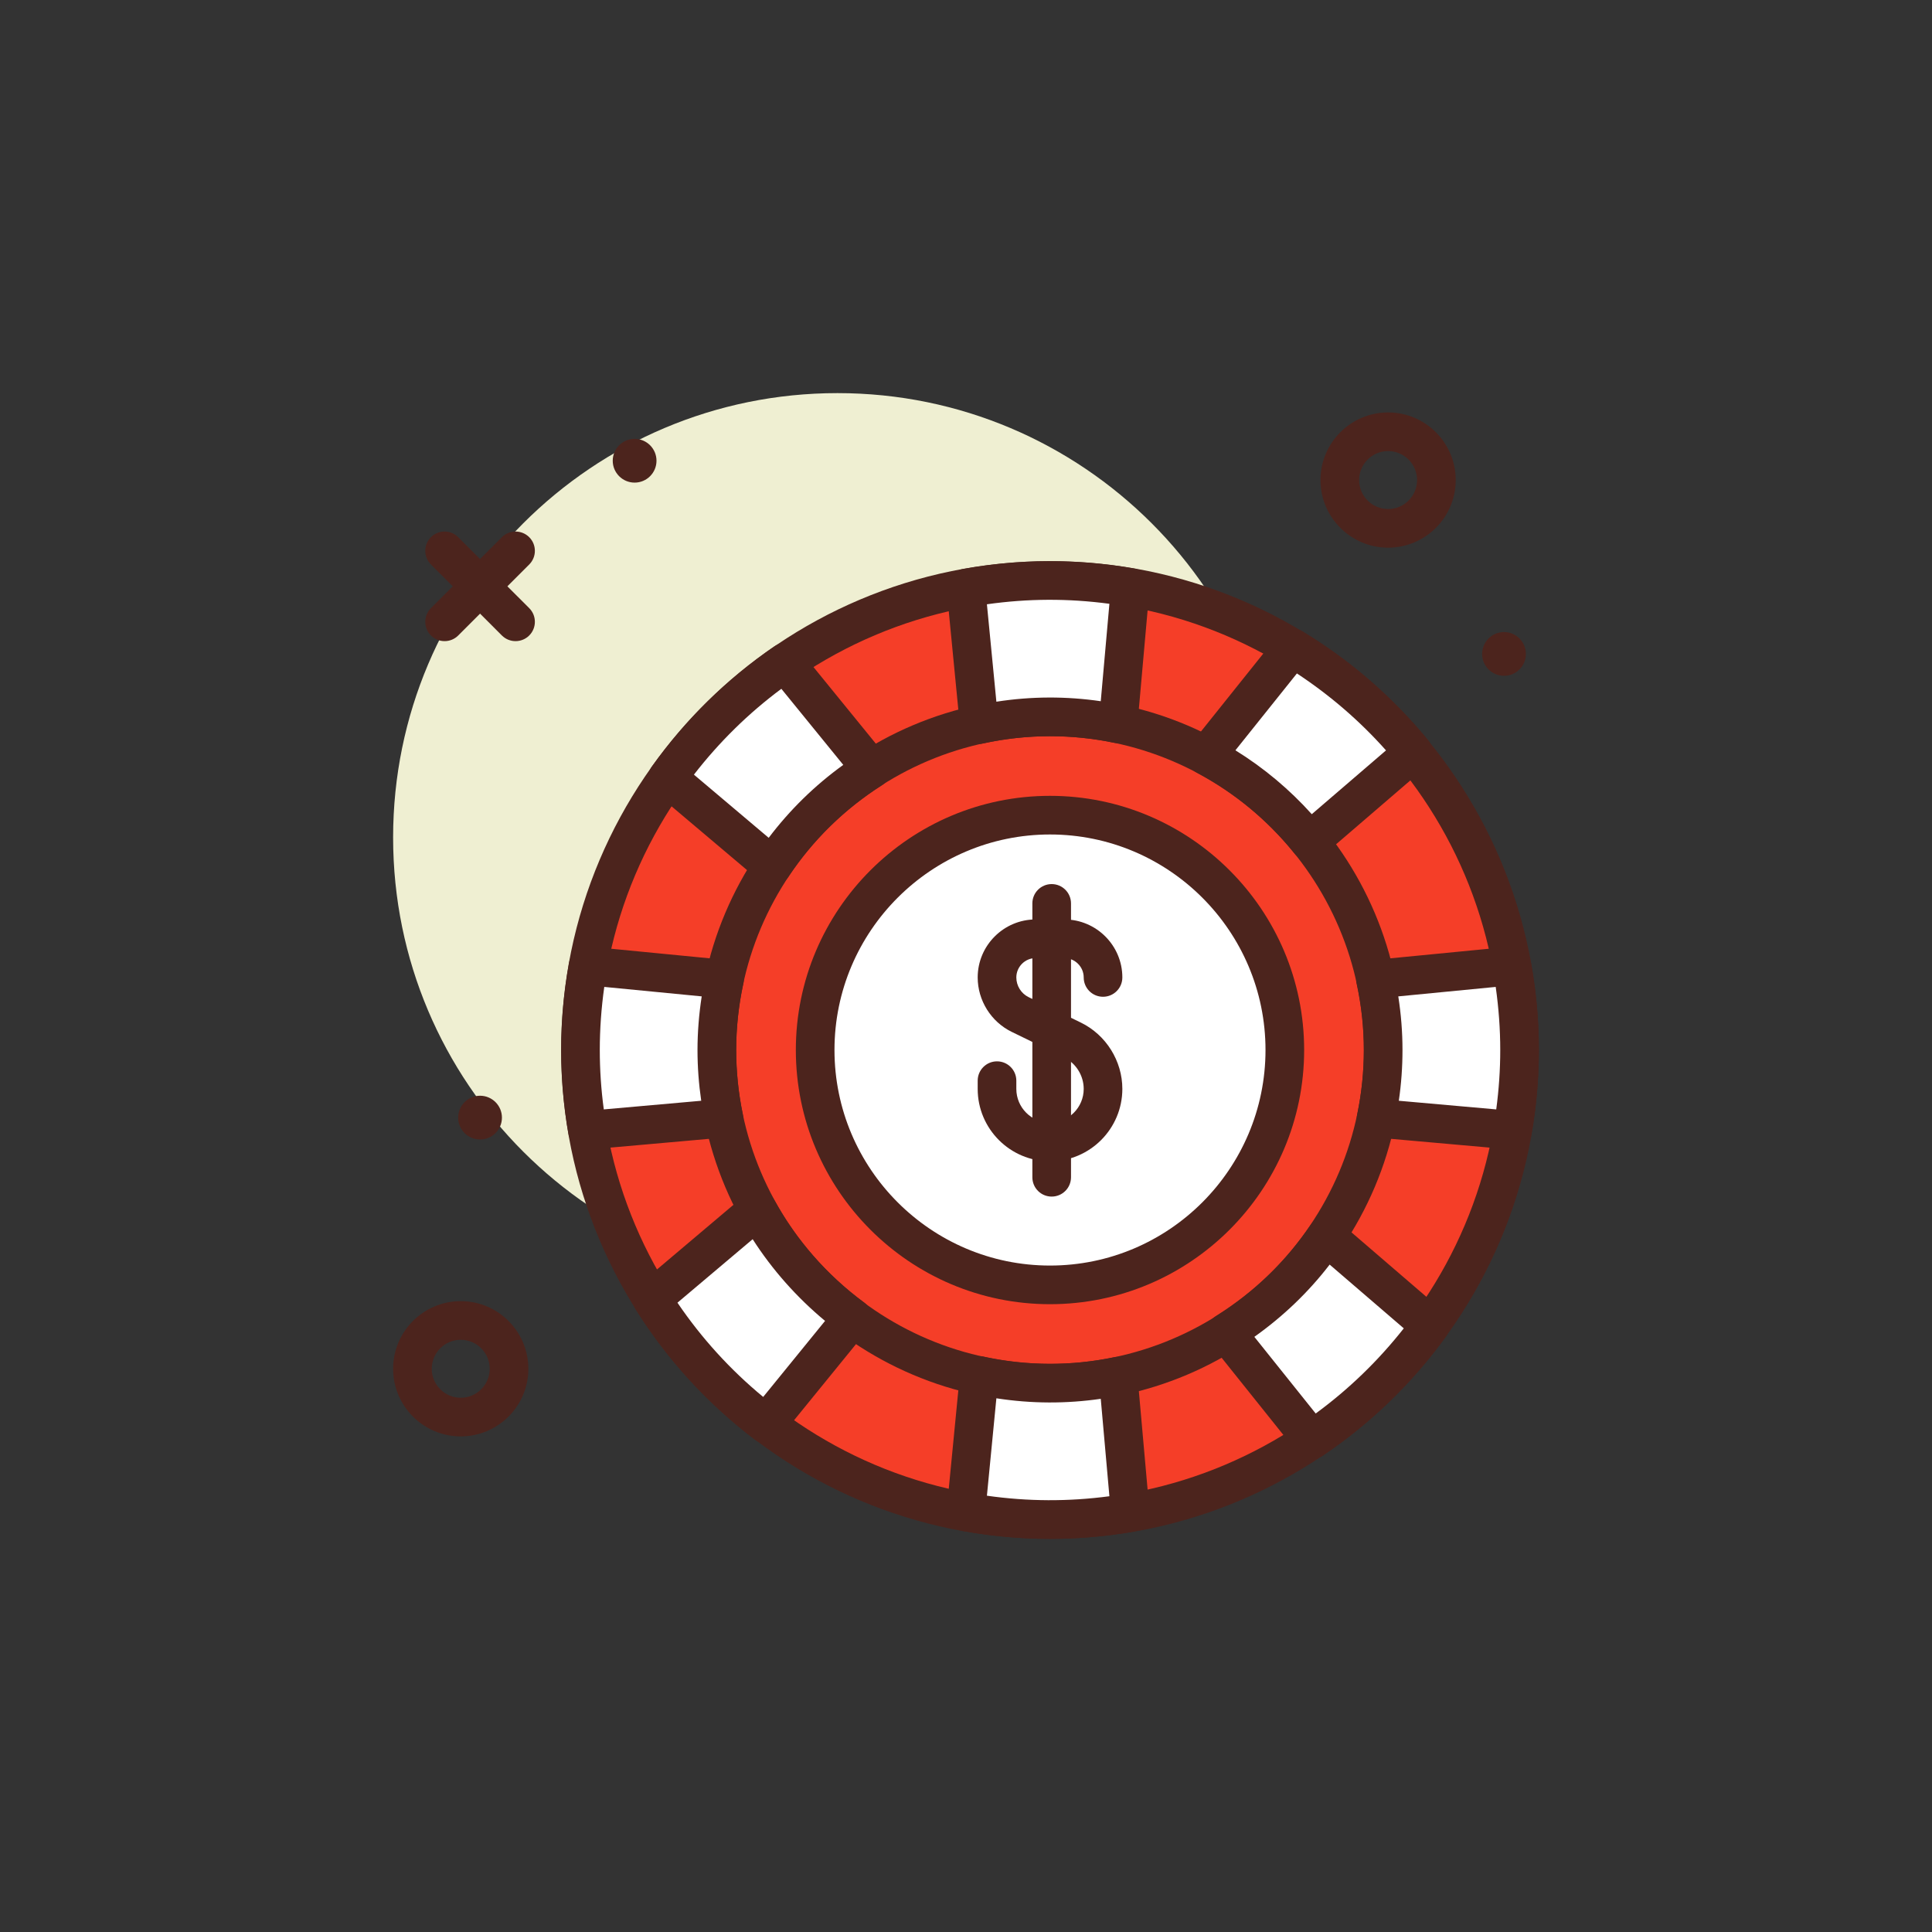 <svg width="40" height="40" viewBox="0 0 40 40" fill="none" xmlns="http://www.w3.org/2000/svg">
<rect x="0" y="0" width="40" height="40" fill="#333333" stroke="none"/>
<path d="M17.339 26.539C22.42 26.539 26.539 22.42 26.539 17.339C26.539 12.258 22.42 8.139 17.339 8.139C12.258 8.139 8.139 12.258 8.139 17.339C8.139 22.42 12.258 26.539 17.339 26.539Z" fill="#EFEFD2"/>
<path d="M21.739 31.461C27.108 31.461 31.461 27.108 31.461 21.739C31.461 16.37 27.108 12.018 21.739 12.018C16.37 12.018 12.018 16.37 12.018 21.739C12.018 27.108 16.37 31.461 21.739 31.461Z" fill="#F53E28"/>
<path d="M21.739 31.861C16.158 31.861 11.618 27.32 11.618 21.739C11.618 16.158 16.158 11.618 21.739 11.618C27.32 11.618 31.861 16.158 31.861 21.739C31.861 27.32 27.32 31.861 21.739 31.861ZM21.739 12.418C16.599 12.418 12.418 16.599 12.418 21.739C12.418 26.879 16.599 31.061 21.739 31.061C26.879 31.061 31.061 26.879 31.061 21.739C31.061 16.599 26.879 12.418 21.739 12.418Z" fill="#4C241D"/>
<path d="M21.739 29.037C17.715 29.037 14.442 25.763 14.442 21.739C14.442 17.715 17.715 14.441 21.739 14.441C25.763 14.441 29.037 17.715 29.037 21.739C29.037 25.763 25.763 29.037 21.739 29.037ZM21.739 15.242C18.157 15.242 15.242 18.156 15.242 21.739C15.242 25.322 18.156 28.237 21.739 28.237C25.322 28.237 28.237 25.322 28.237 21.739C28.237 18.156 25.322 15.242 21.739 15.242Z" fill="#4C241D"/>
<path d="M21.739 26.602C24.425 26.602 26.602 24.425 26.602 21.739C26.602 19.054 24.425 16.877 21.739 16.877C19.054 16.877 16.877 19.054 16.877 21.739C16.877 24.425 19.054 26.602 21.739 26.602Z" fill="white"/>
<path d="M21.739 27.002C18.838 27.002 16.477 24.641 16.477 21.739C16.477 18.838 18.838 16.477 21.739 16.477C24.641 16.477 27.001 18.838 27.001 21.739C27.001 24.641 24.641 27.002 21.739 27.002ZM21.739 17.277C19.279 17.277 17.277 19.279 17.277 21.739C17.277 24.2 19.279 26.202 21.739 26.202C24.2 26.202 26.201 24.2 26.201 21.739C26.201 19.279 24.2 17.277 21.739 17.277Z" fill="#4C241D"/>
<path d="M23.15 14.987L23.401 12.162C22.86 12.069 22.306 12.018 21.739 12.018C21.145 12.018 20.563 12.074 19.998 12.176L20.273 15.001C20.746 14.899 21.236 14.842 21.739 14.842C22.223 14.842 22.694 14.892 23.15 14.987Z" fill="white"/>
<path d="M20.273 15.401C20.189 15.401 20.106 15.375 20.038 15.324C19.945 15.257 19.886 15.153 19.875 15.04L19.6 12.215C19.58 12.008 19.722 11.82 19.927 11.783C21.106 11.569 22.281 11.563 23.469 11.768C23.674 11.803 23.817 11.99 23.799 12.197L23.548 15.022C23.538 15.136 23.48 15.24 23.388 15.308C23.296 15.376 23.18 15.401 23.068 15.379C22.185 15.195 21.27 15.194 20.358 15.392C20.33 15.398 20.301 15.401 20.273 15.401ZM20.433 12.511L20.629 14.528C21.356 14.415 22.078 14.414 22.79 14.518L22.969 12.501C22.116 12.387 21.281 12.391 20.433 12.511Z" fill="#4C241D"/>
<path d="M20.273 28.477L19.998 31.302C20.563 31.404 21.145 31.461 21.739 31.461C22.306 31.461 22.86 31.41 23.401 31.317L23.149 28.492C22.694 28.586 22.223 28.637 21.739 28.637C21.236 28.637 20.746 28.58 20.273 28.477Z" fill="white"/>
<path d="M21.739 31.861C21.141 31.861 20.532 31.805 19.927 31.696C19.722 31.659 19.58 31.471 19.6 31.264L19.875 28.439C19.886 28.325 19.945 28.221 20.038 28.154C20.129 28.087 20.246 28.062 20.358 28.086C21.27 28.284 22.185 28.284 23.068 28.1C23.18 28.077 23.296 28.102 23.388 28.17C23.48 28.238 23.538 28.342 23.548 28.456L23.799 31.281C23.817 31.488 23.674 31.675 23.469 31.71C22.89 31.81 22.308 31.861 21.739 31.861ZM20.433 30.967C21.281 31.087 22.116 31.091 22.969 30.978L22.79 28.961C22.078 29.064 21.356 29.063 20.629 28.95L20.433 30.967Z" fill="#4C241D"/>
<path d="M15.001 20.273L12.176 19.998C12.074 20.563 12.018 21.145 12.018 21.739C12.018 22.306 12.069 22.86 12.162 23.401L14.987 23.15C14.892 22.694 14.841 22.223 14.841 21.739C14.842 21.236 14.899 20.746 15.001 20.273Z" fill="white"/>
<path d="M12.162 23.801C11.969 23.801 11.801 23.662 11.768 23.469C11.668 22.892 11.618 22.31 11.618 21.739C11.618 21.141 11.673 20.532 11.783 19.927C11.82 19.723 12.011 19.58 12.215 19.6L15.04 19.875C15.154 19.886 15.257 19.945 15.324 20.038C15.392 20.13 15.416 20.247 15.392 20.358C15.292 20.818 15.242 21.283 15.242 21.739C15.242 22.183 15.288 22.631 15.379 23.068C15.402 23.18 15.376 23.297 15.308 23.388C15.24 23.48 15.136 23.538 15.022 23.548L12.198 23.799C12.186 23.8 12.174 23.801 12.162 23.801ZM12.511 20.433C12.449 20.87 12.418 21.308 12.418 21.739C12.418 22.145 12.445 22.557 12.501 22.969L14.518 22.79C14.467 22.441 14.441 22.089 14.441 21.739C14.441 21.372 14.471 21 14.528 20.629L12.511 20.433Z" fill="#4C241D"/>
<path d="M31.461 21.739C31.461 21.145 31.404 20.563 31.302 19.998L28.477 20.273C28.58 20.746 28.637 21.236 28.637 21.739C28.637 22.223 28.586 22.694 28.492 23.15L31.316 23.401C31.409 22.86 31.461 22.306 31.461 21.739Z" fill="white"/>
<path d="M31.317 23.801C31.305 23.801 31.293 23.8 31.281 23.799L28.456 23.548C28.342 23.538 28.238 23.48 28.171 23.388C28.103 23.297 28.077 23.18 28.1 23.068C28.191 22.631 28.237 22.183 28.237 21.739C28.237 21.283 28.186 20.818 28.086 20.358C28.062 20.247 28.087 20.13 28.154 20.038C28.221 19.945 28.325 19.886 28.439 19.875L31.264 19.6C31.469 19.579 31.659 19.723 31.696 19.927C31.805 20.532 31.861 21.141 31.861 21.739C31.861 22.31 31.81 22.892 31.71 23.469C31.677 23.662 31.509 23.801 31.317 23.801ZM28.961 22.79L30.978 22.969C31.033 22.557 31.061 22.145 31.061 21.739C31.061 21.308 31.029 20.87 30.967 20.433L28.95 20.629C29.008 21 29.037 21.372 29.037 21.739C29.037 22.09 29.012 22.441 28.961 22.79Z" fill="#4C241D"/>
<path d="M18.044 15.922L16.25 13.717C15.307 14.363 14.486 15.171 13.822 16.101L15.989 17.933C16.524 17.126 17.227 16.442 18.044 15.922Z" fill="white"/>
<path d="M15.989 18.333C15.895 18.333 15.803 18.3 15.731 18.238L13.564 16.407C13.405 16.272 13.376 16.038 13.497 15.869C14.192 14.895 15.042 14.06 16.024 13.387C16.196 13.269 16.429 13.303 16.56 13.464L18.355 15.669C18.427 15.758 18.458 15.873 18.439 15.985C18.421 16.098 18.355 16.198 18.259 16.259C17.479 16.756 16.827 17.393 16.322 18.154C16.259 18.249 16.158 18.313 16.045 18.329C16.026 18.332 16.008 18.333 15.989 18.333ZM14.367 16.038L15.915 17.346C16.351 16.769 16.868 16.263 17.459 15.836L16.177 14.261C15.495 14.768 14.889 15.364 14.367 16.038Z" fill="#4C241D"/>
<path d="M27.46 25.595C26.918 26.397 26.207 27.073 25.385 27.587L27.163 29.808C28.111 29.17 28.939 28.367 29.609 27.443L27.46 25.595Z" fill="white"/>
<path d="M27.163 30.208C27.045 30.208 26.929 30.156 26.85 30.058L25.073 27.837C25.002 27.748 24.972 27.632 24.991 27.52C25.01 27.407 25.076 27.308 25.173 27.248C25.962 26.754 26.62 26.123 27.128 25.371C27.192 25.276 27.293 25.213 27.407 25.198C27.52 25.183 27.634 25.217 27.721 25.291L29.87 27.14C30.028 27.276 30.055 27.51 29.933 27.678C29.23 28.647 28.373 29.475 27.386 30.14C27.318 30.186 27.24 30.208 27.163 30.208ZM25.97 27.678L27.24 29.265C27.925 28.763 28.536 28.172 29.064 27.502L27.529 26.182C27.09 26.753 26.567 27.254 25.97 27.678Z" fill="#4C241D"/>
<path d="M15.685 25.045L13.498 26.894C14.124 27.893 14.926 28.77 15.862 29.481L17.65 27.285C16.844 26.69 16.169 25.929 15.685 25.045Z" fill="white"/>
<path d="M15.861 29.881C15.777 29.881 15.692 29.855 15.619 29.8C14.641 29.056 13.813 28.15 13.159 27.107C13.054 26.938 13.088 26.717 13.24 26.589L15.427 24.74C15.518 24.662 15.64 24.629 15.758 24.652C15.876 24.674 15.978 24.748 16.036 24.853C16.482 25.668 17.122 26.398 17.887 26.963C17.976 27.028 18.033 27.126 18.047 27.234C18.06 27.343 18.029 27.452 17.96 27.537L16.172 29.734C16.093 29.831 15.977 29.881 15.861 29.881ZM14.026 26.971C14.524 27.705 15.119 28.359 15.801 28.922L17.082 27.348C16.497 26.862 15.987 26.287 15.583 25.656L14.026 26.971Z" fill="#4C241D"/>
<path d="M27.115 17.423L29.259 15.579C28.558 14.723 27.713 13.99 26.761 13.414L24.974 15.649C25.803 16.09 26.531 16.696 27.115 17.423Z" fill="white"/>
<path d="M27.115 17.823C27.103 17.823 27.091 17.822 27.078 17.821C26.971 17.811 26.871 17.758 26.803 17.673C26.245 16.98 25.567 16.417 24.786 16.002C24.681 15.945 24.606 15.846 24.582 15.729C24.558 15.613 24.587 15.491 24.662 15.398L26.449 13.164C26.574 13.008 26.796 12.967 26.968 13.072C27.959 13.671 28.833 14.429 29.569 15.325C29.706 15.493 29.684 15.74 29.52 15.882L27.376 17.726C27.303 17.789 27.21 17.823 27.115 17.823ZM25.578 15.534C26.165 15.898 26.695 16.341 27.159 16.857L28.696 15.536C28.152 14.925 27.533 14.392 26.851 13.943L25.578 15.534Z" fill="#4C241D"/>
<path d="M28.739 11.339C27.968 11.339 27.339 10.711 27.339 9.939C27.339 9.167 27.968 8.539 28.739 8.539C29.511 8.539 30.139 9.167 30.139 9.939C30.139 10.711 29.511 11.339 28.739 11.339ZM28.739 9.339C28.409 9.339 28.139 9.608 28.139 9.939C28.139 10.27 28.409 10.539 28.739 10.539C29.07 10.539 29.339 10.27 29.339 9.939C29.339 9.608 29.07 9.339 28.739 9.339Z" fill="#4C241D"/>
<path d="M9.539 29.739C8.767 29.739 8.139 29.111 8.139 28.339C8.139 27.567 8.767 26.939 9.539 26.939C10.311 26.939 10.939 27.567 10.939 28.339C10.939 29.111 10.311 29.739 9.539 29.739ZM9.539 27.739C9.208 27.739 8.939 28.008 8.939 28.339C8.939 28.67 9.208 28.939 9.539 28.939C9.87 28.939 10.139 28.67 10.139 28.339C10.139 28.008 9.87 27.739 9.539 27.739Z" fill="#4C241D"/>
<path d="M10.674 13.274C10.572 13.274 10.469 13.235 10.391 13.157L8.922 11.687C8.766 11.531 8.766 11.278 8.922 11.122C9.078 10.966 9.331 10.966 9.487 11.122L10.957 12.591C11.113 12.747 11.113 13.001 10.957 13.157C10.879 13.235 10.776 13.274 10.674 13.274Z" fill="#4C241D"/>
<path d="M9.205 13.274C9.102 13.274 9 13.235 8.922 13.157C8.766 13.001 8.766 12.747 8.922 12.591L10.391 11.122C10.547 10.966 10.801 10.966 10.957 11.122C11.113 11.278 11.113 11.531 10.957 11.687L9.487 13.157C9.409 13.235 9.307 13.274 9.205 13.274Z" fill="#4C241D"/>
<path d="M31.139 13.992C31.389 13.992 31.592 13.79 31.592 13.539C31.592 13.289 31.389 13.086 31.139 13.086C30.889 13.086 30.686 13.289 30.686 13.539C30.686 13.79 30.889 13.992 31.139 13.992Z" fill="#4C241D"/>
<path d="M9.939 23.592C10.189 23.592 10.392 23.39 10.392 23.139C10.392 22.889 10.189 22.686 9.939 22.686C9.689 22.686 9.486 22.889 9.486 23.139C9.486 23.39 9.689 23.592 9.939 23.592Z" fill="#4C241D"/>
<path d="M13.139 9.992C13.389 9.992 13.592 9.789 13.592 9.539C13.592 9.289 13.389 9.086 13.139 9.086C12.889 9.086 12.686 9.289 12.686 9.539C12.686 9.789 12.889 9.992 13.139 9.992Z" fill="#4C241D"/>
<path d="M21.739 24.043C20.913 24.043 20.242 23.371 20.242 22.545V22.374C20.242 22.153 20.421 21.974 20.642 21.974C20.863 21.974 21.042 22.153 21.042 22.374V22.545C21.042 22.93 21.355 23.243 21.739 23.243C22.124 23.243 22.437 22.93 22.437 22.545C22.437 22.268 22.276 22.011 22.027 21.89L20.947 21.364C20.519 21.156 20.242 20.713 20.242 20.237C20.242 19.575 20.781 19.036 21.443 19.036H22.035C22.698 19.036 23.237 19.575 23.237 20.237C23.237 20.458 23.058 20.637 22.837 20.637C22.616 20.637 22.437 20.458 22.437 20.237C22.437 20.016 22.256 19.836 22.035 19.836H21.443C21.222 19.836 21.042 20.016 21.042 20.237C21.042 20.41 21.142 20.57 21.297 20.645L22.377 21.171C22.899 21.425 23.237 21.965 23.237 22.545C23.236 23.371 22.565 24.043 21.739 24.043Z" fill="#4C241D"/>
<path d="M21.774 24.774C21.552 24.774 21.374 24.595 21.374 24.374V18.704C21.374 18.483 21.552 18.304 21.774 18.304C21.995 18.304 22.174 18.483 22.174 18.704V24.374C22.174 24.595 21.995 24.774 21.774 24.774Z" fill="#4C241D"/>
</svg>
